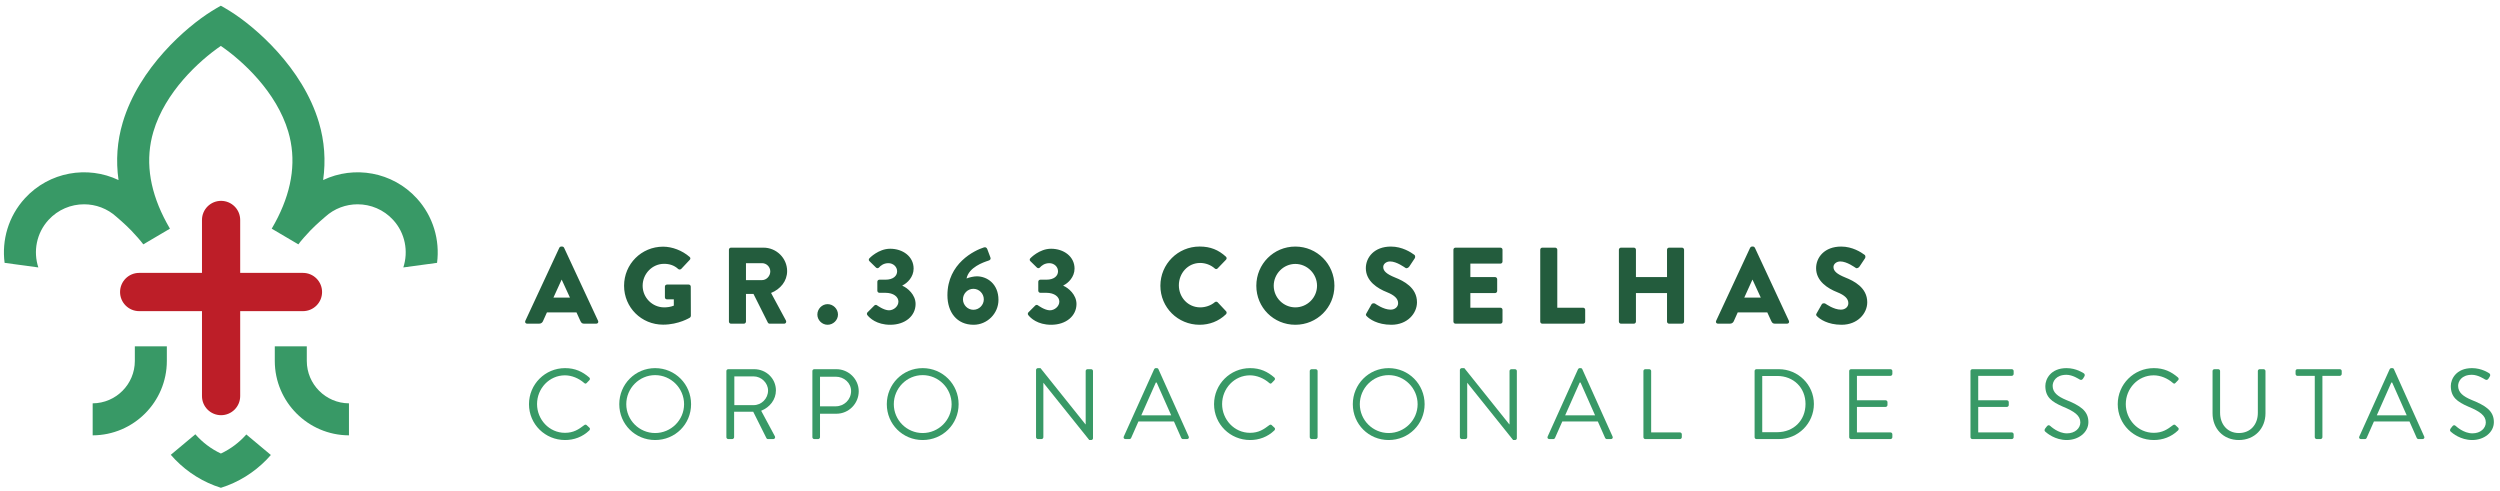<svg xmlns="http://www.w3.org/2000/svg" width="392" height="77" viewBox="0 0 392 77" fill="none"><path d="M34.664 31.494C33.008 31.494 31.671 32.837 31.671 34.487V42.79H21.82C20.165 42.79 18.826 44.134 18.826 45.789C18.826 47.443 20.165 48.786 21.82 48.786H31.671V62.108C31.671 63.758 33.008 65.102 34.664 65.102C36.319 65.102 37.662 63.758 37.662 62.108V48.786H47.508C49.162 48.786 50.501 47.443 50.501 45.789C50.501 44.134 49.162 42.79 47.508 42.79H37.662V34.487C37.662 32.837 36.319 31.494 34.664 31.494Z" fill="#BD1E28"></path><path d="M65.34 31.086C61.52 26.92 55.52 25.922 50.667 28.233C51.096 25.173 50.883 22.151 50.006 19.199C47.445 10.583 39.973 4.189 36.123 1.782C35.525 1.407 35.017 1.112 34.626 0.896C34.236 1.112 33.728 1.407 33.13 1.782C29.28 4.189 21.807 10.583 19.246 19.199C18.365 22.151 18.152 25.173 18.585 28.233C13.733 25.922 7.733 26.92 3.912 31.086C1.305 33.926 0.257 37.66 0.722 41.215L6.011 41.934C5.189 39.427 5.704 36.558 7.612 34.479C9.101 32.857 11.134 32.034 13.18 32.034C15.002 32.034 16.83 32.687 18.278 34.013C18.278 34.013 19.616 35.14 20.593 36.155C21.129 36.703 22.174 37.884 22.468 38.317L26.647 35.856C26.294 35.256 25.974 34.663 25.679 34.072C23.345 29.402 22.793 24.9 24.049 20.654C25.89 14.421 31.2 9.549 34.626 7.199C38.053 9.549 43.362 14.421 45.203 20.654C46.455 24.9 45.903 29.402 43.574 34.072C43.279 34.663 42.958 35.256 42.605 35.856L46.784 38.317C47.075 37.884 48.123 36.703 48.655 36.155C49.636 35.14 50.974 34.013 50.974 34.013C52.422 32.687 54.251 32.034 56.072 32.034C58.118 32.034 60.151 32.857 61.64 34.479C63.548 36.558 64.059 39.427 63.241 41.934L68.53 41.215C68.991 37.66 67.943 33.926 65.34 31.086Z" fill="#389966"></path><path d="M21.142 54.308V56.599C21.142 60.25 18.182 63.223 14.531 63.243V68.262C20.947 68.24 26.161 63.019 26.161 56.599V54.308H21.142Z" fill="#389966"></path><path d="M48.106 54.308V56.599C48.106 60.25 51.07 63.223 54.717 63.243V68.262C48.301 68.24 43.087 63.019 43.087 56.599V54.308H48.106Z" fill="#389966"></path><path d="M38.622 68.124C37.52 69.376 36.164 70.399 34.639 71.114C33.1 70.395 31.736 69.359 30.63 68.096L26.78 71.314C27.009 71.575 27.242 71.833 27.487 72.083C29.446 74.092 31.895 75.63 34.639 76.487C37.383 75.63 39.828 74.092 41.79 72.083C42.023 71.841 42.252 71.597 42.472 71.342L38.622 68.124Z" fill="#389966"></path><path d="M82.945 63.376C82.945 66.519 85.473 68.997 88.6 68.997C89.997 68.997 91.344 68.515 92.408 67.484C92.525 67.368 92.541 67.152 92.425 67.069L91.959 66.636C91.86 66.569 91.743 66.552 91.577 66.685C90.745 67.318 89.947 67.867 88.582 67.867C86.105 67.867 84.209 65.771 84.209 63.359C84.209 60.931 86.105 58.852 88.582 58.852C89.647 58.852 90.761 59.319 91.577 60.033C91.743 60.183 91.86 60.2 91.993 60.05L92.408 59.618C92.541 59.501 92.525 59.301 92.392 59.185C91.328 58.27 90.179 57.722 88.6 57.722C85.473 57.722 82.945 60.25 82.945 63.376Z" fill="#389966"></path><path d="M97.102 63.376C97.102 66.519 99.597 68.997 102.724 68.997C105.867 68.997 108.361 66.519 108.361 63.376C108.361 60.25 105.867 57.722 102.724 57.722C99.597 57.722 97.102 60.25 97.102 63.376ZM98.2 63.376C98.2 60.881 100.229 58.819 102.724 58.819C105.218 58.819 107.264 60.881 107.264 63.376C107.264 65.871 105.218 67.9 102.724 67.9C100.229 67.9 98.2 65.871 98.2 63.376Z" fill="#389966"></path><path d="M113.896 68.548C113.896 68.715 114.03 68.848 114.196 68.848H114.811C114.961 68.848 115.11 68.715 115.11 68.548V64.557H118.104L120.183 68.715C120.216 68.765 120.283 68.848 120.432 68.848H121.23C121.496 68.848 121.613 68.598 121.496 68.399L119.352 64.407C120.715 63.858 121.664 62.661 121.664 61.214C121.664 59.352 120.133 57.888 118.253 57.888H114.196C114.03 57.888 113.896 58.021 113.896 58.17V68.548ZM115.144 63.526V59.018H118.17C119.385 59.018 120.432 60.05 120.432 61.23C120.432 62.512 119.385 63.526 118.17 63.526H115.144Z" fill="#389966"></path><path d="M127.381 68.548C127.381 68.715 127.514 68.848 127.68 68.848H128.278C128.428 68.848 128.578 68.715 128.578 68.548V64.873H131.155C133.068 64.873 134.649 63.293 134.649 61.347C134.649 59.452 133.068 57.888 131.139 57.888H127.68C127.514 57.888 127.381 58.021 127.381 58.17V68.548ZM128.578 63.709V59.068H131.056C132.354 59.068 133.451 60.05 133.451 61.314C133.451 62.661 132.354 63.709 131.056 63.709H128.578Z" fill="#389966"></path><path d="M139.051 63.376C139.051 66.519 141.546 68.997 144.673 68.997C147.816 68.997 150.311 66.519 150.311 63.376C150.311 60.25 147.816 57.722 144.673 57.722C141.546 57.722 139.051 60.25 139.051 63.376ZM140.149 63.376C140.149 60.881 142.178 58.819 144.673 58.819C147.167 58.819 149.213 60.881 149.213 63.376C149.213 65.871 147.167 67.9 144.673 67.9C142.178 67.9 140.149 65.871 140.149 63.376Z" fill="#389966"></path><path d="M162.451 68.548C162.451 68.715 162.6 68.848 162.75 68.848H163.3C163.466 68.848 163.599 68.715 163.599 68.548V60.033H163.616L170.8 68.997H171.083C171.249 68.997 171.382 68.881 171.382 68.715V58.17C171.382 58.021 171.249 57.888 171.083 57.888H170.534C170.367 57.888 170.234 58.021 170.234 58.17V66.536C170.218 66.536 170.218 66.536 170.201 66.536L163.149 57.722H162.75C162.6 57.722 162.451 57.855 162.451 58.004V68.548Z" fill="#389966"></path><path d="M176.477 68.848H177.092C177.241 68.848 177.325 68.748 177.358 68.681L178.505 66.087H184.076L185.224 68.681C185.258 68.748 185.357 68.848 185.49 68.848H186.122C186.355 68.848 186.488 68.648 186.388 68.449L181.649 57.904C181.616 57.805 181.532 57.722 181.382 57.722H181.232C181.099 57.722 181.016 57.805 180.966 57.904L176.21 68.449C176.11 68.648 176.243 68.848 176.477 68.848ZM178.954 65.123L181.232 59.984H181.365C182.131 61.697 182.879 63.409 183.644 65.123H178.954Z" fill="#389966"></path><path d="M190.363 63.376C190.363 66.519 192.89 68.997 196.017 68.997C197.414 68.997 198.762 68.515 199.826 67.484C199.943 67.368 199.959 67.152 199.843 67.069L199.377 66.636C199.277 66.569 199.161 66.552 198.995 66.685C198.163 67.318 197.365 67.867 196 67.867C193.522 67.867 191.627 65.771 191.627 63.359C191.627 60.931 193.522 58.852 196 58.852C197.065 58.852 198.179 59.319 198.995 60.033C199.161 60.183 199.277 60.2 199.411 60.05L199.826 59.618C199.959 59.501 199.943 59.301 199.809 59.185C198.744 58.27 197.597 57.722 196.017 57.722C192.89 57.722 190.363 60.25 190.363 63.376Z" fill="#389966"></path><path d="M205.369 68.548C205.369 68.715 205.519 68.848 205.668 68.848H206.301C206.451 68.848 206.6 68.715 206.6 68.548V58.17C206.6 58.021 206.451 57.888 206.301 57.888H205.668C205.519 57.888 205.369 58.021 205.369 58.17V68.548Z" fill="#389966"></path><path d="M212.121 63.376C212.121 66.519 214.616 68.997 217.742 68.997C220.885 68.997 223.38 66.519 223.38 63.376C223.38 60.25 220.885 57.722 217.742 57.722C214.616 57.722 212.121 60.25 212.121 63.376ZM213.219 63.376C213.219 60.881 215.247 58.819 217.742 58.819C220.237 58.819 222.283 60.881 222.283 63.376C222.283 65.871 220.237 67.9 217.742 67.9C215.247 67.9 213.219 65.871 213.219 63.376Z" fill="#389966"></path><path d="M228.91 68.548C228.91 68.715 229.06 68.848 229.21 68.848H229.759C229.925 68.848 230.058 68.715 230.058 68.548V60.033H230.075L237.259 68.997H237.543C237.709 68.997 237.842 68.881 237.842 68.715V58.17C237.842 58.021 237.709 57.888 237.543 57.888H236.993C236.827 57.888 236.694 58.021 236.694 58.17V66.536C236.677 66.536 236.677 66.536 236.661 66.536L229.609 57.722H229.21C229.06 57.722 228.91 57.855 228.91 58.004V68.548Z" fill="#389966"></path><path d="M242.939 68.848H243.555C243.705 68.848 243.788 68.748 243.821 68.681L244.968 66.087H250.54L251.688 68.681C251.721 68.748 251.821 68.848 251.954 68.848H252.586C252.818 68.848 252.951 68.648 252.852 68.449L248.111 57.904C248.078 57.805 247.995 57.722 247.845 57.722H247.696C247.563 57.722 247.48 57.805 247.43 57.904L242.673 68.449C242.573 68.648 242.706 68.848 242.939 68.848ZM245.417 65.123L247.696 59.984H247.829C248.595 61.697 249.343 63.409 250.107 65.123H245.417Z" fill="#389966"></path><path d="M257.688 68.548C257.688 68.715 257.819 68.848 257.987 68.848H263.408C263.575 68.848 263.708 68.715 263.708 68.548V68.1C263.708 67.933 263.575 67.8 263.408 67.8H258.901V58.17C258.901 58.021 258.752 57.888 258.602 57.888H257.987C257.819 57.888 257.688 58.021 257.688 58.17V68.548Z" fill="#389966"></path><path d="M275.121 68.548C275.121 68.715 275.254 68.848 275.404 68.848H278.914C281.941 68.848 284.419 66.386 284.419 63.343C284.419 60.333 281.941 57.888 278.914 57.888H275.404C275.254 57.888 275.121 58.021 275.121 58.17V68.548ZM276.319 67.767V58.952H278.665C281.225 58.952 283.104 60.782 283.104 63.343C283.104 65.937 281.225 67.767 278.665 67.767H276.319Z" fill="#389966"></path><path d="M289.953 68.548C289.953 68.715 290.086 68.848 290.252 68.848H296.423C296.589 68.848 296.722 68.715 296.722 68.548V68.1C296.722 67.933 296.589 67.8 296.423 67.8H291.168V63.808H295.657C295.807 63.808 295.957 63.675 295.957 63.509V63.044C295.957 62.894 295.807 62.761 295.657 62.761H291.168V58.935H296.423C296.589 58.935 296.722 58.786 296.722 58.636V58.17C296.722 58.021 296.589 57.888 296.423 57.888H290.252C290.086 57.888 289.953 58.021 289.953 58.17V68.548Z" fill="#389966"></path><path d="M308.971 68.548C308.971 68.715 309.104 68.848 309.27 68.848H315.44C315.607 68.848 315.74 68.715 315.74 68.548V68.1C315.74 67.933 315.607 67.8 315.44 67.8H310.185V63.808H314.676C314.825 63.808 314.975 63.675 314.975 63.509V63.044C314.975 62.894 314.825 62.761 314.676 62.761H310.185V58.935H315.44C315.607 58.935 315.74 58.786 315.74 58.636V58.17C315.74 58.021 315.607 57.888 315.44 57.888H309.27C309.104 57.888 308.971 58.021 308.971 58.17V68.548Z" fill="#389966"></path><path d="M320.758 67.734C320.975 67.917 322.221 68.997 324.068 68.997C325.898 68.997 327.46 67.817 327.46 66.187C327.46 64.374 326.097 63.576 323.968 62.711C322.655 62.162 321.856 61.546 321.856 60.499C321.856 59.834 322.354 58.769 324.018 58.769C324.982 58.769 325.964 59.435 326.08 59.501C326.33 59.634 326.479 59.568 326.629 59.352C326.679 59.252 326.745 59.151 326.812 59.052C326.995 58.752 326.812 58.569 326.712 58.52C326.712 58.52 325.582 57.722 324.035 57.722C321.54 57.722 320.709 59.452 320.709 60.516C320.709 62.295 321.739 63.01 323.453 63.758C325.266 64.508 326.197 65.156 326.197 66.237C326.197 67.152 325.366 67.95 324.101 67.95C322.705 67.95 321.556 66.853 321.457 66.769C321.241 66.569 321.058 66.702 320.908 66.903C320.825 67.001 320.742 67.102 320.675 67.202C320.476 67.501 320.642 67.634 320.758 67.734Z" fill="#389966"></path><path d="M332.061 63.376C332.061 66.519 334.589 68.997 337.715 68.997C339.112 68.997 340.459 68.515 341.523 67.484C341.64 67.368 341.656 67.152 341.54 67.069L341.074 66.636C340.975 66.569 340.858 66.552 340.692 66.685C339.861 67.318 339.062 67.867 337.698 67.867C335.22 67.867 333.324 65.771 333.324 63.359C333.324 60.931 335.22 58.852 337.698 58.852C338.762 58.852 339.877 59.319 340.692 60.033C340.858 60.183 340.975 60.2 341.108 60.05L341.523 59.618C341.656 59.501 341.64 59.301 341.507 59.185C340.443 58.27 339.294 57.722 337.715 57.722C334.589 57.722 332.061 60.25 332.061 63.376Z" fill="#389966"></path><path d="M346.928 64.807C346.928 67.185 348.591 68.997 351.052 68.997C353.53 68.997 355.227 67.185 355.227 64.807V58.17C355.227 58.021 355.078 57.888 354.928 57.888H354.329C354.163 57.888 354.03 58.021 354.03 58.17V64.74C354.03 66.536 352.899 67.9 351.052 67.9C349.224 67.9 348.109 66.503 348.109 64.707V58.17C348.109 58.021 347.992 57.888 347.809 57.888H347.228C347.061 57.888 346.928 58.021 346.928 58.17V64.807Z" fill="#389966"></path><path d="M362.956 68.548C362.956 68.715 363.107 68.848 363.256 68.848H363.855C364.004 68.848 364.154 68.715 364.154 68.548V58.935H366.881C367.048 58.935 367.181 58.786 367.181 58.636V58.17C367.181 58.021 367.048 57.888 366.881 57.888H360.228C360.062 57.888 359.946 58.021 359.946 58.17V58.636C359.946 58.786 360.062 58.935 360.228 58.935H362.956V68.548Z" fill="#389966"></path><path d="M370.204 68.848H370.819C370.968 68.848 371.051 68.748 371.085 68.681L372.233 66.087H377.804L378.951 68.681C378.986 68.748 379.085 68.848 379.218 68.848H379.85C380.083 68.848 380.216 68.648 380.116 68.449L375.376 57.904C375.343 57.805 375.26 57.722 375.11 57.722H374.96C374.827 57.722 374.744 57.805 374.694 57.904L369.938 68.449C369.838 68.648 369.971 68.848 370.204 68.848ZM372.682 65.123L374.96 59.984H375.093C375.858 61.697 376.607 63.409 377.372 65.123H372.682Z" fill="#389966"></path><path d="M384.337 67.734C384.553 67.917 385.8 68.997 387.646 68.997C389.476 68.997 391.039 67.817 391.039 66.187C391.039 64.374 389.676 63.576 387.547 62.711C386.232 62.162 385.434 61.546 385.434 60.499C385.434 59.834 385.933 58.769 387.596 58.769C388.561 58.769 389.542 59.435 389.659 59.501C389.908 59.634 390.058 59.568 390.208 59.352C390.257 59.252 390.324 59.151 390.39 59.052C390.573 58.752 390.39 58.569 390.291 58.52C390.291 58.52 389.16 57.722 387.613 57.722C385.118 57.722 384.287 59.452 384.287 60.516C384.287 62.295 385.318 63.01 387.031 63.758C388.843 64.508 389.775 65.156 389.775 66.237C389.775 67.152 388.943 67.95 387.679 67.95C386.282 67.95 385.135 66.853 385.035 66.769C384.819 66.569 384.636 66.702 384.486 66.903C384.403 67.001 384.32 67.102 384.254 67.202C384.053 67.501 384.22 67.634 384.337 67.734Z" fill="#389966"></path><path d="M82.658 50.753H84.533C84.874 50.753 85.061 50.549 85.144 50.346L85.76 48.982H90.392L91.003 50.324C91.156 50.649 91.293 50.753 91.601 50.753H93.489C93.747 50.753 93.884 50.533 93.78 50.308L88.449 38.849C88.4 38.745 88.279 38.661 88.159 38.661H87.989C87.871 38.661 87.751 38.745 87.701 38.849L82.371 50.308C82.267 50.533 82.405 50.753 82.658 50.753ZM86.778 46.666L88.059 43.855H88.076L89.369 46.666H86.778ZM97.855 44.807C97.855 48.217 100.578 50.907 103.968 50.907C106.437 50.907 108.191 49.796 108.191 49.796C108.262 49.746 108.328 49.61 108.328 49.526L108.312 44.945C108.312 44.774 108.175 44.62 108.004 44.62H104.583C104.395 44.62 104.258 44.757 104.258 44.945V46.633C104.258 46.803 104.395 46.936 104.583 46.936H105.655V47.925C105.144 48.13 104.633 48.196 104.138 48.196C102.284 48.196 100.766 46.666 100.766 44.807C100.766 42.936 102.267 41.368 104.121 41.368C104.956 41.368 105.705 41.589 106.354 42.188C106.491 42.288 106.678 42.288 106.815 42.167L108.158 40.737C108.295 40.6 108.278 40.395 108.125 40.279C106.965 39.273 105.401 38.678 103.971 38.678C100.578 38.678 97.855 41.402 97.855 44.807ZM114.296 50.429C114.296 50.599 114.433 50.753 114.619 50.753H116.645C116.815 50.753 116.968 50.599 116.968 50.429V46.088H118.146L120.407 50.599C120.44 50.666 120.545 50.753 120.682 50.753H122.948C123.235 50.753 123.355 50.479 123.235 50.258L120.902 45.934C122.382 45.335 123.422 44.075 123.422 42.508C123.422 40.483 121.754 38.832 119.709 38.832H114.619C114.433 38.832 114.296 38.986 114.296 39.152V50.429ZM116.968 43.922V41.265H119.489C120.187 41.265 120.781 41.847 120.781 42.562C120.781 43.277 120.187 43.922 119.489 43.922H116.968ZM128.162 49.323C128.162 50.191 128.894 50.924 129.763 50.924C130.648 50.924 131.396 50.191 131.396 49.323C131.396 48.437 130.648 47.689 129.763 47.689C128.894 47.689 128.162 48.437 128.162 49.323ZM135.999 49.406C136.357 49.868 137.451 50.924 139.596 50.924C141.945 50.924 143.563 49.526 143.563 47.667C143.563 46.204 142.302 45.148 141.5 44.807V44.757C142.269 44.4 143.255 43.431 143.255 42.117C143.255 40.208 141.554 39.003 139.58 39.003C137.72 39.003 136.324 40.5 136.324 40.5C136.208 40.62 136.186 40.824 136.324 40.945L137.364 41.963C137.5 42.084 137.704 42.084 137.824 41.946C138.078 41.656 138.557 41.265 139.305 41.265C140.036 41.265 140.669 41.809 140.669 42.541C140.669 43.273 140.036 43.855 138.843 43.855H137.892C137.72 43.855 137.567 43.992 137.567 44.179V45.593C137.567 45.759 137.72 45.913 137.892 45.913H138.843C140.108 45.913 140.872 46.546 140.872 47.294C140.872 48.042 140.124 48.657 139.392 48.657C138.573 48.657 137.517 47.872 137.517 47.872C137.38 47.772 137.209 47.789 137.093 47.909L136.016 48.982C135.916 49.098 135.9 49.285 135.999 49.406ZM148.556 46.291C148.556 48.948 150.024 50.924 152.66 50.924C154.789 50.924 156.56 49.168 156.56 47.023C156.56 44.504 154.772 43.327 153.171 43.327C152.713 43.327 151.999 43.481 151.554 43.667C151.911 41.913 154.177 41.132 154.975 40.873C155.317 40.774 155.37 40.587 155.3 40.38L154.809 39.069C154.722 38.832 154.535 38.712 154.281 38.794C152.814 39.257 148.556 41.281 148.556 46.291ZM150.992 46.936C150.992 46.034 151.725 45.285 152.626 45.285C153.529 45.285 154.261 46.034 154.261 46.936C154.261 47.822 153.529 48.574 152.626 48.574C151.725 48.574 150.992 47.822 150.992 46.936ZM161.233 49.406C161.591 49.868 162.681 50.924 164.825 50.924C167.175 50.924 168.793 49.526 168.793 47.667C168.793 46.204 167.532 45.148 166.734 44.807V44.757C167.499 44.4 168.489 43.431 168.489 42.117C168.489 40.208 166.784 39.003 164.81 39.003C162.955 39.003 161.558 40.5 161.558 40.5C161.437 40.62 161.42 40.824 161.558 40.945L162.598 41.963C162.731 42.084 162.934 42.084 163.054 41.946C163.312 41.656 163.787 41.265 164.535 41.265C165.27 41.265 165.898 41.809 165.898 42.541C165.898 43.273 165.27 43.855 164.077 43.855H163.126C162.955 43.855 162.801 43.992 162.801 44.179V45.593C162.801 45.759 162.955 45.913 163.126 45.913H164.077C165.337 45.913 166.103 46.546 166.103 47.294C166.103 48.042 165.353 48.657 164.622 48.657C163.803 48.657 162.747 47.872 162.747 47.872C162.614 47.772 162.443 47.789 162.323 47.909L161.25 48.982C161.146 49.098 161.13 49.285 161.233 49.406ZM181.948 44.807C181.948 48.217 184.692 50.924 188.098 50.924C189.615 50.924 191.078 50.396 192.234 49.273C192.356 49.152 192.371 48.932 192.255 48.812L190.925 47.397C190.825 47.277 190.6 47.277 190.484 47.381C189.869 47.909 188.999 48.196 188.201 48.196C186.277 48.196 184.846 46.629 184.846 44.74C184.846 42.832 186.26 41.231 188.185 41.231C189.016 41.231 189.852 41.539 190.484 42.101C190.6 42.217 190.788 42.217 190.908 42.101L192.238 40.72C192.372 40.583 192.371 40.38 192.218 40.242C191.062 39.186 189.802 38.657 188.098 38.657C184.692 38.657 181.948 41.402 181.948 44.807ZM196.991 44.807C196.991 48.217 199.702 50.924 203.107 50.924C206.512 50.924 209.236 48.217 209.236 44.807C209.236 41.402 206.512 38.661 203.107 38.661C199.702 38.661 196.991 41.402 196.991 44.807ZM199.719 44.807C199.719 42.936 201.249 41.385 203.107 41.385C204.978 41.385 206.512 42.936 206.512 44.807C206.512 46.666 204.978 48.196 203.107 48.196C201.249 48.196 199.719 46.666 199.719 44.807ZM214.334 49.61C214.724 50.005 215.952 50.924 218.168 50.924C220.67 50.924 222.184 49.152 222.184 47.397C222.184 45.082 220.072 44.042 218.746 43.514C217.398 42.969 216.89 42.491 216.89 41.863C216.89 41.402 217.348 40.995 217.963 40.995C218.999 40.995 220.242 41.93 220.395 42.018C220.55 42.134 220.857 41.98 220.978 41.793L221.843 40.483C221.913 40.362 221.946 40.059 221.743 39.939C221.232 39.564 219.867 38.661 218.096 38.661C215.477 38.661 214.163 40.362 214.163 42.051C214.163 44.092 216.005 45.235 217.468 45.813C218.624 46.275 219.224 46.819 219.224 47.535C219.224 48.13 218.729 48.553 218.046 48.553C216.924 48.553 215.697 47.651 215.627 47.617C215.51 47.535 215.186 47.502 215.049 47.722L214.251 49.135C214.113 49.373 214.163 49.439 214.334 49.61ZM227.896 50.429C227.896 50.599 228.034 50.753 228.221 50.753H235.269C235.456 50.753 235.593 50.599 235.593 50.429V48.574C235.593 48.404 235.456 48.25 235.269 48.25H230.553V45.951H234.437C234.603 45.951 234.758 45.813 234.758 45.626V43.772C234.758 43.601 234.608 43.447 234.437 43.447H230.553V41.335H235.269C235.456 41.335 235.593 41.182 235.593 41.011V39.152C235.593 38.986 235.456 38.832 235.269 38.832H228.221C228.029 38.832 227.896 38.986 227.896 39.152V50.429ZM241.509 50.429C241.509 50.599 241.642 50.753 241.83 50.753H248.233C248.424 50.753 248.557 50.599 248.557 50.429V48.574C248.557 48.404 248.424 48.25 248.233 48.25H244.183V39.152C244.183 38.986 244.029 38.832 243.858 38.832H241.83C241.642 38.832 241.509 38.986 241.509 39.152V50.429ZM253.842 50.429C253.842 50.599 253.996 50.753 254.166 50.753H256.191C256.382 50.753 256.515 50.599 256.515 50.429V45.951H261.388V50.429C261.388 50.599 261.526 50.753 261.713 50.753H263.737C263.908 50.753 264.062 50.599 264.062 50.429V39.152C264.062 38.986 263.908 38.832 263.737 38.832H261.713C261.521 38.832 261.388 38.986 261.388 39.152V43.447H256.515V39.152C256.515 38.986 256.378 38.832 256.191 38.832H254.166C253.996 38.832 253.842 38.986 253.842 39.152V50.429ZM269.38 50.753H271.251C271.592 50.753 271.779 50.549 271.866 50.346L272.477 48.982H277.11L277.725 50.324C277.878 50.649 278.015 50.753 278.319 50.753H280.211C280.465 50.753 280.602 50.533 280.502 50.308L275.167 38.849C275.117 38.745 275.001 38.661 274.881 38.661H274.71C274.589 38.661 274.473 38.745 274.419 38.849L269.088 50.308C268.989 50.533 269.122 50.753 269.38 50.753ZM273.5 46.666L274.776 43.855H274.798L276.091 46.666H273.5ZM284.934 49.61C285.325 50.005 286.552 50.924 288.764 50.924C291.266 50.924 292.784 49.152 292.784 47.397C292.784 45.082 290.672 44.042 289.346 43.514C287.999 42.969 287.488 42.491 287.488 41.863C287.488 41.402 287.949 40.995 288.56 40.995C289.599 40.995 290.843 41.93 290.996 42.018C291.15 42.134 291.454 41.98 291.574 41.793L292.444 40.483C292.51 40.362 292.548 40.059 292.339 39.939C291.833 39.564 290.468 38.661 288.697 38.661C286.073 38.661 284.764 40.362 284.764 42.051C284.764 44.092 286.602 45.235 288.066 45.813C289.225 46.275 289.82 46.819 289.82 47.535C289.82 48.13 289.325 48.553 288.647 48.553C287.521 48.553 286.293 47.651 286.227 47.617C286.107 47.535 285.782 47.502 285.649 47.722L284.847 49.135C284.71 49.373 284.764 49.439 284.934 49.61Z" fill="#235C3D"></path></svg>